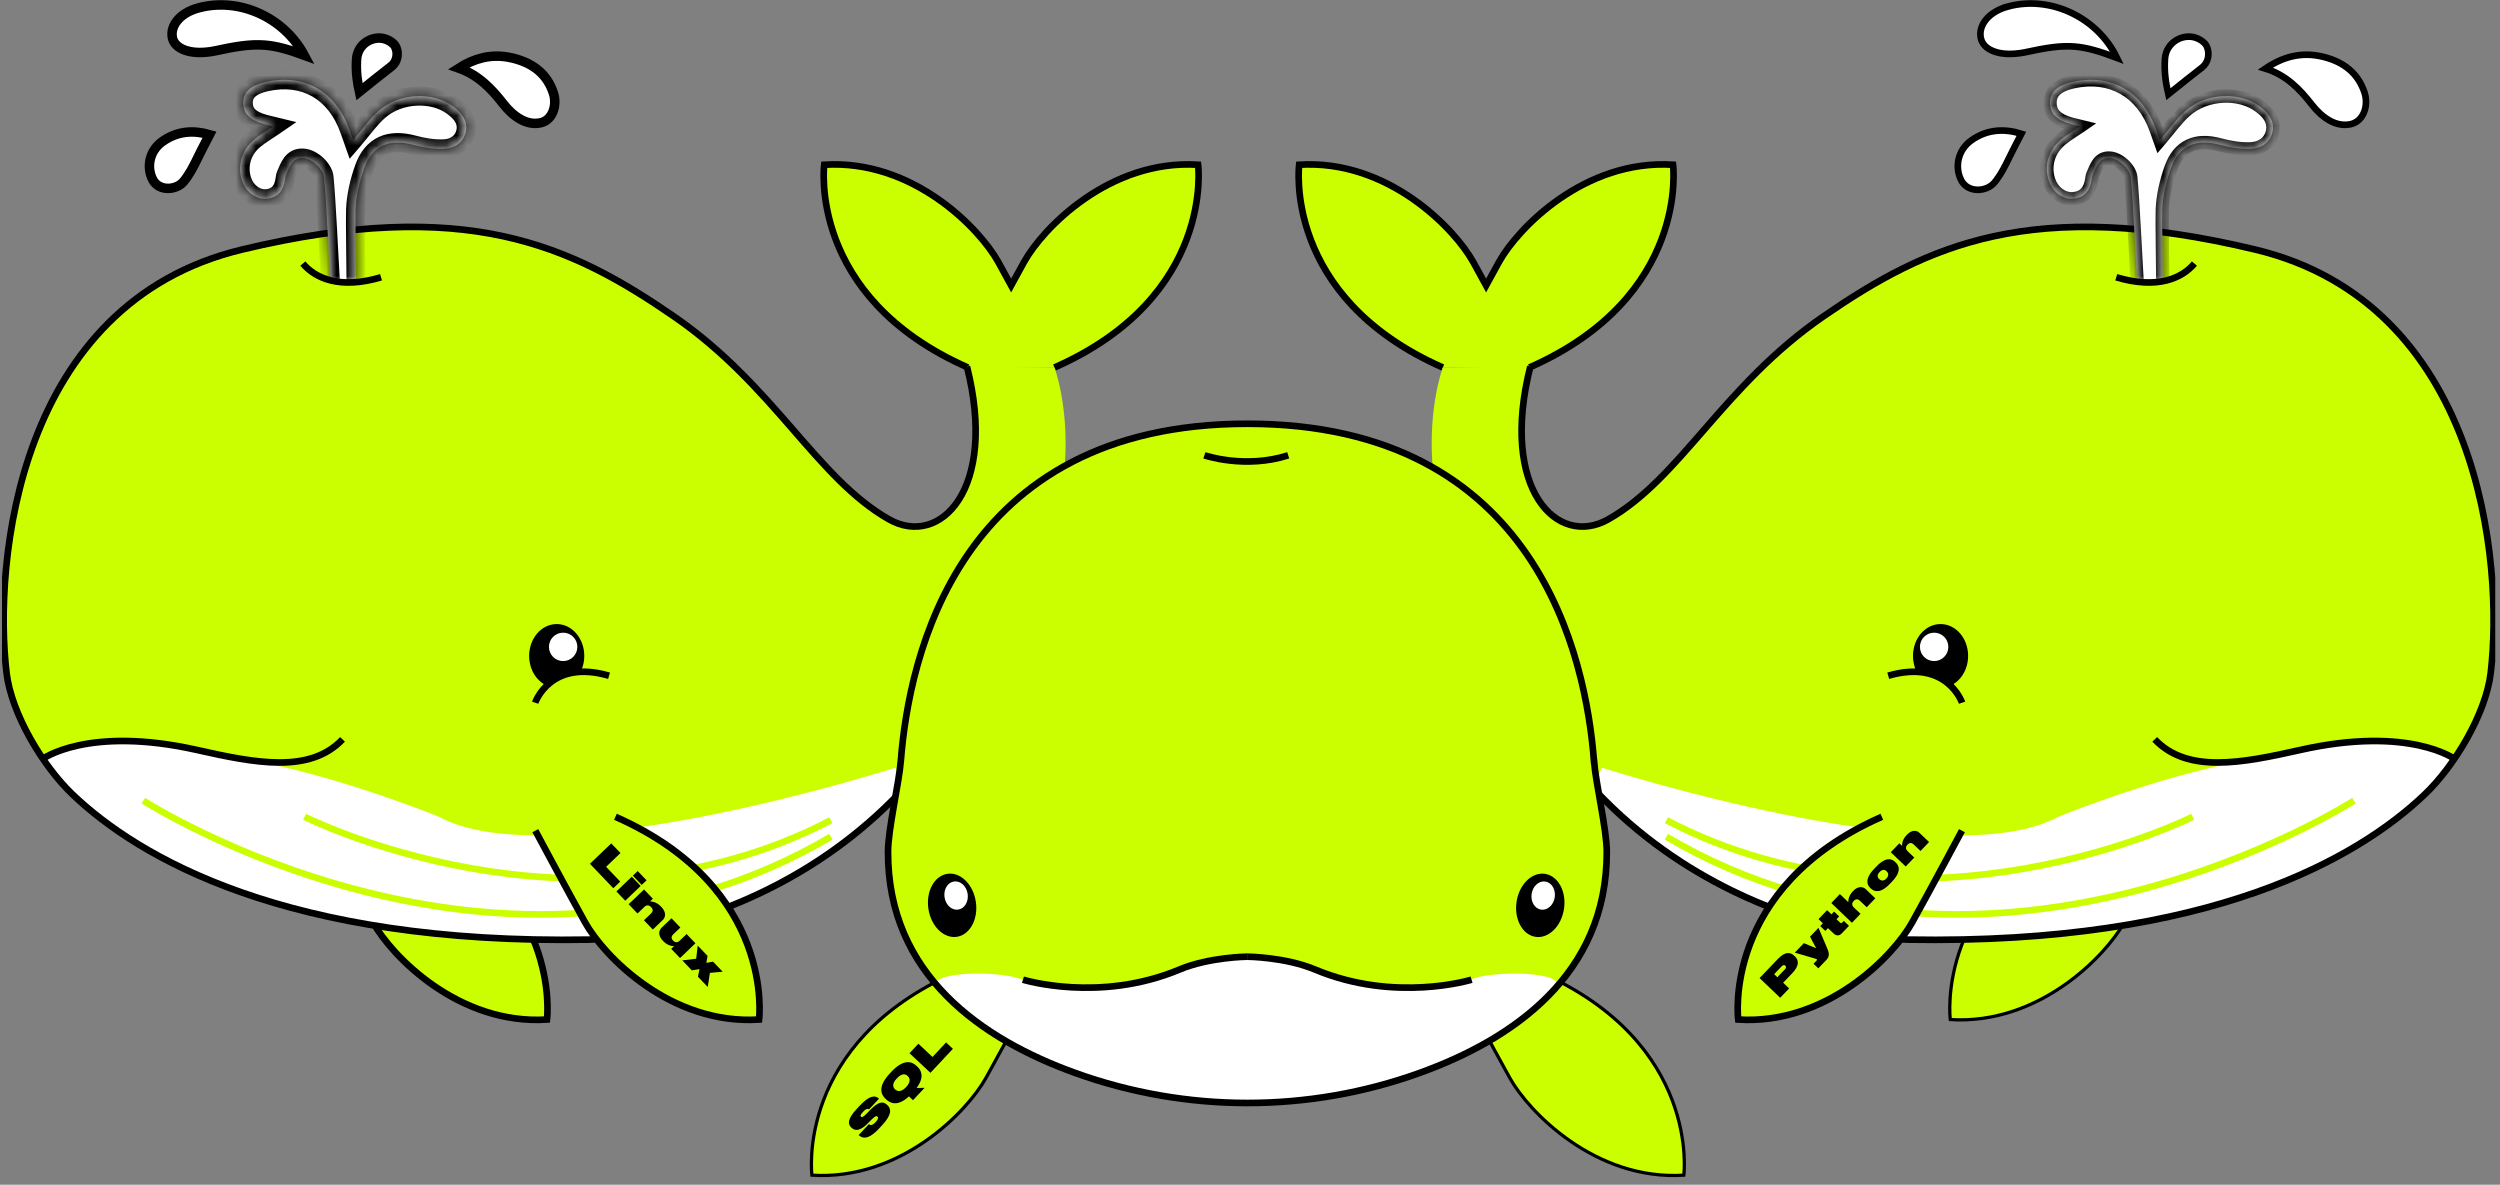 <?xml version="1.0" encoding="UTF-8"?> <svg xmlns="http://www.w3.org/2000/svg" width="249" height="118" viewBox="0 0 249 118" fill="none"><rect x="0" y="0" width="249" height="118" fill="#808080" stroke="none"/><g clip-path="url(#clip0_422_1131)"><path d="M105.025 36.603C121.033 29.546 119.33 16.407 119.33 16.407C110.509 15.851 103.859 22.736 101.998 26.09C101.591 26.826 101.152 27.624 100.711 28.433C100.27 27.624 99.831 26.826 99.424 26.09C97.566 22.736 90.914 15.851 82.093 16.407C82.093 16.407 80.389 29.546 96.398 36.603" fill="#CBFF00"></path><path d="M105.025 36.603C121.033 29.546 119.33 16.407 119.33 16.407C110.509 15.851 103.859 22.736 101.998 26.09C101.591 26.826 101.152 27.624 100.711 28.433C100.27 27.624 99.831 26.826 99.424 26.09C97.566 22.736 90.914 15.851 82.093 16.407C82.093 16.407 80.389 29.546 96.398 36.603" stroke="black" stroke-width="0.663" stroke-miterlimit="10"></path><path d="M32.196 82.734C32.196 82.734 35.072 88.12 37.148 91.864C39.006 95.218 45.658 102.103 54.479 101.548C54.479 101.548 56.182 88.408 40.174 81.352" fill="#CBFF00"></path><path d="M32.196 82.734C32.196 82.734 35.072 88.12 37.148 91.864C39.006 95.218 45.658 102.103 54.479 101.548C54.479 101.548 56.182 88.408 40.174 81.352" stroke="black" stroke-width="0.663" stroke-miterlimit="10"></path><path d="M99.482 63.513C87.618 92.562 58.706 93.627 58.706 93.627C28.434 94.149 13.742 85.339 7.232 79.135C4.263 76.305 1.136 71.095 0.651 67.024C-0.657 56.013 2.658 29.041 24.123 24.851C50.292 19.745 55.458 24.506 65.475 30.468C75.933 36.692 81.314 47.617 88.537 51.722C93.6 54.6 99.411 48.771 96.305 36.498L105.025 36.605C105.025 36.605 106.454 40.4 106.068 46.087" fill="#CBFF00"></path><path d="M89.181 76.461C89.181 76.461 55.553 87.248 44.085 81.538C43.834 81.412 43.582 81.293 43.322 81.19C41.234 80.363 31.503 76.625 23.427 75.487C23.427 75.487 11.266 71.877 4.198 75.622C4.198 75.622 10.679 85.236 27.743 89.98C35.984 92.27 44.503 93.269 53.121 93.651C65.54 94.202 78.326 90.226 90.057 78.495" fill="white"></path><path d="M55.449 68.502C56.965 68.502 58.194 67.081 58.194 65.329C58.194 63.577 56.965 62.156 55.449 62.156C53.932 62.156 52.703 63.577 52.703 65.329C52.703 67.081 53.932 68.502 55.449 68.502Z" fill="black"></path><path d="M56.089 65.844C56.87 65.844 57.504 65.21 57.504 64.429C57.504 63.647 56.87 63.014 56.089 63.014C55.307 63.014 54.674 63.647 54.674 64.429C54.674 65.21 55.307 65.844 56.089 65.844Z" fill="white"></path><path d="M4.198 75.623C4.198 75.623 8.701 72.242 19.621 74.697C25.45 76.009 30.857 77.07 34.116 73.641" stroke="black" stroke-width="0.663" stroke-miterlimit="10"></path><path d="M30.338 81.352C30.338 81.352 57.321 94.957 82.756 81.694" stroke="#CBFF00" stroke-width="0.663" stroke-miterlimit="10"></path><path d="M99.482 63.514C87.618 92.563 58.713 93.587 58.713 93.587C28.441 94.108 13.742 85.34 7.234 79.133C4.265 76.303 1.138 71.094 0.653 67.023C-0.657 56.014 1.7 30.222 24.122 24.852C46.369 19.526 56.813 24.413 67.118 31.513C77.142 38.417 81.314 47.617 88.537 51.723C93.6 54.601 99.411 48.772 96.305 36.499" stroke="black" stroke-width="0.663" stroke-miterlimit="10"></path><path d="M14.273 79.746C14.273 79.746 49.942 102.637 82.756 83.34" stroke="#CBFF00" stroke-width="0.663" stroke-miterlimit="10"></path><path d="M53.318 82.734C53.318 82.734 56.194 88.12 58.27 91.864C60.128 95.218 66.78 102.103 75.601 101.548C75.601 101.548 77.304 88.408 61.296 81.352" fill="#CBFF00"></path><path d="M53.318 82.734C53.318 82.734 56.194 88.12 58.27 91.864C60.128 95.218 66.78 102.103 75.601 101.548C75.601 101.548 77.304 88.408 61.296 81.352" stroke="black" stroke-width="0.663" stroke-miterlimit="10"></path><path d="M58.193 74.671C60.942 74.671 63.17 72.906 63.17 70.728C63.17 68.551 60.942 66.785 58.193 66.785C55.445 66.785 53.217 68.551 53.217 70.728C53.217 72.906 55.445 74.671 58.193 74.671Z" fill="#CBFF00"></path><path d="M53.304 69.99C53.304 69.99 54.794 65.592 60.66 67.304" stroke="black" stroke-width="0.663" stroke-miterlimit="10"></path><path d="M143.702 36.603C127.694 29.546 129.397 16.407 129.397 16.407C138.218 15.851 144.868 22.736 146.729 26.09C147.136 26.826 147.575 27.624 148.016 28.433C148.457 27.624 148.896 26.826 149.303 26.09C151.161 22.736 157.813 15.851 166.635 16.407C166.635 16.407 168.338 29.546 152.329 36.603" fill="#CBFF00"></path><path d="M143.702 36.603C127.694 29.546 129.397 16.407 129.397 16.407C138.218 15.851 144.868 22.736 146.729 26.09C147.136 26.826 147.575 27.624 148.016 28.433C148.457 27.624 148.896 26.826 149.303 26.09C151.161 22.736 157.813 15.851 166.635 16.407C166.635 16.407 168.338 29.546 152.329 36.603" stroke="black" stroke-width="0.663" stroke-miterlimit="10"></path><path d="M216.532 82.734C216.532 82.734 213.656 88.12 211.58 91.864C209.722 95.218 203.07 102.103 194.249 101.548C194.249 101.548 192.546 88.408 208.554 81.352" fill="#CBFF00"></path><path d="M216.532 82.734C216.532 82.734 213.656 88.12 211.58 91.864C209.722 95.218 203.07 102.103 194.249 101.548C194.249 101.548 192.546 88.408 208.554 81.352" stroke="black" stroke-width="0.325" stroke-miterlimit="10"></path><path d="M149.245 63.513C161.109 92.562 190.021 93.627 190.021 93.627C220.294 94.148 234.985 85.338 241.495 79.134C244.465 76.304 247.592 71.095 248.077 67.024C249.386 56.013 246.072 29.043 224.607 24.853C198.438 19.747 193.272 24.508 183.255 30.47C172.797 36.694 167.416 47.619 160.193 51.724C155.129 54.602 149.319 48.773 152.425 36.5L143.704 36.607C143.704 36.607 142.276 40.402 142.662 46.089" fill="#CBFF00"></path><path d="M159.546 76.461C159.546 76.461 193.174 87.248 204.643 81.538C204.894 81.412 205.146 81.293 205.406 81.19C207.493 80.363 217.224 76.625 225.3 75.487C225.3 75.487 237.461 71.877 244.53 75.622C244.53 75.622 238.049 85.236 220.985 89.98C212.744 92.27 204.224 93.269 195.607 93.651C183.187 94.202 170.402 90.226 158.671 78.495" fill="white"></path><path d="M193.28 68.502C194.796 68.502 196.025 67.081 196.025 65.329C196.025 63.577 194.796 62.156 193.28 62.156C191.763 62.156 190.534 63.577 190.534 65.329C190.534 67.081 191.763 68.502 193.28 68.502Z" fill="black"></path><path d="M192.64 65.844C193.421 65.844 194.055 65.21 194.055 64.429C194.055 63.647 193.421 63.014 192.64 63.014C191.858 63.014 191.225 63.647 191.225 64.429C191.225 65.21 191.858 65.844 192.64 65.844Z" fill="white"></path><path d="M244.529 75.623C244.529 75.623 240.026 72.242 229.106 74.697C223.277 76.009 217.871 77.07 214.611 73.641" stroke="black" stroke-width="0.663" stroke-miterlimit="10"></path><path d="M218.39 81.352C218.39 81.352 191.407 94.957 165.972 81.694" stroke="#CBFF00" stroke-width="0.663" stroke-miterlimit="10"></path><path d="M149.246 63.514C161.11 92.563 190.015 93.587 190.015 93.587C220.287 94.108 234.986 85.34 241.494 79.133C244.463 76.303 247.59 71.094 248.075 67.023C249.385 56.011 247.028 30.222 224.606 24.852C202.359 19.526 191.915 24.413 181.61 31.513C171.586 38.417 167.414 47.617 160.191 51.723C155.128 54.601 149.317 48.772 152.423 36.499" stroke="black" stroke-width="0.663" stroke-miterlimit="10"></path><path d="M234.455 79.746C234.455 79.746 198.786 102.637 165.972 83.34" stroke="#CBFF00" stroke-width="0.663" stroke-miterlimit="10"></path><path d="M195.41 82.734C195.41 82.734 192.534 88.12 190.458 91.864C188.6 95.218 181.948 102.103 173.127 101.548C173.127 101.548 171.424 88.408 187.432 81.352" fill="#CBFF00"></path><path d="M195.41 82.734C195.41 82.734 192.534 88.12 190.458 91.864C188.6 95.218 181.948 102.103 173.127 101.548C173.127 101.548 171.424 88.408 187.432 81.352" stroke="black" stroke-width="0.663" stroke-miterlimit="10"></path><path d="M190.534 74.671C193.282 74.671 195.51 72.906 195.51 70.728C195.51 68.551 193.282 66.785 190.534 66.785C187.786 66.785 185.558 68.551 185.558 70.728C185.558 72.906 187.786 74.671 190.534 74.671Z" fill="#CBFF00"></path><path d="M195.423 69.99C195.423 69.99 193.933 65.592 188.067 67.304" stroke="black" stroke-width="0.663" stroke-miterlimit="10"></path><path d="M145.426 98.234C145.426 98.234 148.301 103.62 150.377 107.364C152.235 110.718 158.887 117.603 167.709 117.048C167.709 117.048 169.412 103.908 153.404 96.852" fill="#CBFF00"></path><path d="M145.426 98.234C145.426 98.234 148.301 103.62 150.377 107.364C152.235 110.718 158.887 117.603 167.709 117.048C167.709 117.048 169.412 103.908 153.404 96.852" stroke="black" stroke-width="0.325" stroke-miterlimit="10"></path><path d="M103.151 98.234C103.151 98.234 100.275 103.62 98.2 107.364C96.341 110.718 89.689 117.603 80.868 117.048C80.868 117.048 79.165 103.908 95.173 96.852" fill="#CBFF00"></path><path d="M103.151 98.234C103.151 98.234 100.275 103.62 98.2 107.364C96.341 110.718 89.689 117.603 80.868 117.048C80.868 117.048 79.165 103.908 95.173 96.852" stroke="black" stroke-width="0.325" stroke-miterlimit="10"></path><path d="M158.755 75.748C157.953 65.571 153.15 42.207 124.24 42.207C95.33 42.207 90.528 65.571 89.725 75.748C89.547 78.004 88.452 82.574 88.447 84.835C88.415 97.135 97.87 103.538 107.068 106.857C118.153 110.857 130.332 110.857 141.414 106.857C150.613 103.538 160.065 97.135 160.035 84.835C160.028 82.574 158.933 78.004 158.757 75.748H158.755Z" fill="#CBFF00"></path><path d="M155.075 97.952C154.739 96.681 148.254 96.738 146.462 97.573C143.122 99.129 135.012 97.961 135.012 97.961C126.89 94.946 124.353 95.221 124.133 95.275C123.914 95.221 121.374 94.946 113.255 97.961C113.255 97.961 105.144 99.129 101.805 97.573C100.012 96.738 93.53 96.679 93.191 97.952C92.969 98.791 99.251 103.086 102.115 104.778C110.653 109.825 123.985 109.706 124.133 109.704C124.284 109.704 137.613 109.825 146.151 104.778C149.015 103.084 155.297 98.791 155.075 97.952Z" fill="white"></path><path d="M155.774 90.528C156.035 88.795 155.189 87.231 153.885 87.034C152.58 86.838 151.311 88.083 151.05 89.816C150.789 91.549 151.635 93.112 152.939 93.309C154.244 93.506 155.513 92.26 155.774 90.528Z" fill="black"></path><path d="M154.852 89.373C154.968 88.601 154.548 87.897 153.912 87.801C153.277 87.705 152.667 88.254 152.551 89.027C152.434 89.799 152.855 90.503 153.49 90.599C154.126 90.695 154.735 90.146 154.852 89.373Z" fill="white"></path><path d="M95.304 93.306C96.608 93.109 97.454 91.545 97.193 89.812C96.932 88.079 95.663 86.834 94.358 87.031C93.054 87.227 92.208 88.791 92.469 90.524C92.73 92.257 93.999 93.502 95.304 93.306Z" fill="black"></path><path d="M95.438 90.596C96.073 90.5 96.494 89.796 96.377 89.023C96.261 88.25 95.651 87.702 95.016 87.797C94.38 87.893 93.96 88.597 94.076 89.37C94.192 90.143 94.802 90.691 95.438 90.596Z" fill="white"></path><path d="M119.957 45.35C119.957 45.35 124.001 46.737 128.307 45.35" stroke="black" stroke-width="0.663" stroke-miterlimit="10"></path><path d="M101.887 97.576C101.887 97.576 109.474 99.923 117.479 96.565C120.455 95.317 124.241 95.285 124.241 95.285" stroke="black" stroke-width="0.663" stroke-miterlimit="10"></path><path d="M146.569 97.576C146.569 97.576 138.982 99.923 130.977 96.565C128 95.317 124.215 95.285 124.215 95.285" stroke="black" stroke-width="0.663" stroke-miterlimit="10"></path><path d="M158.755 75.748C157.953 65.571 153.15 42.207 124.24 42.207C95.33 42.207 90.528 65.571 89.725 75.748C89.547 78.004 88.452 82.574 88.447 84.835C88.415 97.135 97.87 103.538 107.068 106.857C118.153 110.857 130.332 110.857 141.414 106.857C150.613 103.538 160.065 97.135 160.035 84.835C160.028 82.574 158.933 78.004 158.757 75.748H158.755Z" stroke="black" stroke-width="0.663" stroke-miterlimit="10"></path><path d="M177.6 97.88L178.197 98.449L177.308 99.379L175.255 97.416L177.065 95.523C177.806 94.748 178.325 94.826 178.704 95.189L178.766 95.246C179.143 95.608 179.26 96.145 178.524 96.915L177.603 97.878L177.6 97.88ZM177.026 97.331L177.769 96.554C177.923 96.394 177.909 96.271 177.82 96.186L177.815 96.181C177.724 96.095 177.603 96.09 177.449 96.25L176.706 97.027L177.026 97.334V97.331Z" fill="black"></path><path d="M181.936 95.576L181.104 96.445L180.629 95.992L180.942 95.663C180.99 95.613 180.983 95.576 180.956 95.549C180.924 95.517 180.86 95.501 180.757 95.469L178.759 94.883L179.664 93.937L180.887 94.447L180.281 93.29L181.122 92.41L182.009 94.499C182.217 94.977 182.195 95.299 181.934 95.574L181.936 95.576Z" fill="black"></path><path d="M183.447 92.958C183.219 93.198 182.931 93.267 182.622 92.972L182.066 92.442L181.799 92.72L181.294 92.238L181.561 91.959L181.127 91.546L181.977 90.656L182.412 91.07L182.675 90.793L183.18 91.276L182.917 91.552L183.248 91.868C183.351 91.966 183.401 91.978 183.507 91.868L183.646 91.722L184.16 92.213L183.447 92.958Z" fill="black"></path><path d="M182.398 89.943L183.251 89.051L184.09 89.853C184.088 89.73 184.085 89.252 184.547 88.768L184.563 88.752C185.13 88.157 185.622 88.363 185.811 88.546L186.781 89.472L185.928 90.363L185.244 89.71C185.075 89.549 184.86 89.492 184.632 89.732C184.412 89.961 184.456 90.203 184.627 90.368L185.306 91.017L184.453 91.909L182.401 89.945L182.398 89.943Z" fill="black"></path><path d="M186.326 88.487L186.282 88.446C185.999 88.174 185.66 87.589 186.664 86.54L186.874 86.318C187.905 85.239 188.474 85.582 188.76 85.854L188.803 85.895C189.094 86.171 189.473 86.736 188.435 87.82L188.232 88.032C187.224 89.086 186.616 88.761 186.326 88.485V88.487ZM187.16 87.552H187.162C187.308 87.694 187.578 87.822 187.882 87.504L187.889 87.495C188.191 87.18 188.051 86.91 187.907 86.773H187.905C187.768 86.638 187.514 86.533 187.212 86.848L187.206 86.857C186.904 87.173 187.018 87.417 187.16 87.552Z" fill="black"></path><path d="M188.323 84.882L189.174 83.993L189.443 84.251C189.441 84.121 189.441 83.645 189.903 83.163L189.919 83.147C190.488 82.55 190.977 82.758 191.167 82.941L192.136 83.867L191.283 84.759L190.6 84.105C190.431 83.945 190.216 83.888 189.987 84.128C189.768 84.356 189.811 84.599 189.983 84.763L190.662 85.412L189.809 86.304L188.326 84.884L188.323 84.882Z" fill="black"></path><path d="M61.801 84.962L60.367 86.334L61.776 87.808L61.085 88.469L58.756 86.032L60.882 84L61.803 84.962H61.801Z" fill="black"></path><path d="M63.915 88.141L63.033 87.218L63.515 86.756L64.398 87.679L63.915 88.141ZM62.274 89.712L61.392 88.788L62.928 87.318L63.81 88.242L62.274 89.712Z" fill="black"></path><path d="M64.146 88.594L65.026 89.513L64.747 89.781C64.882 89.783 65.374 89.806 65.851 90.306L65.867 90.322C66.457 90.939 66.219 91.433 66.023 91.623L65.019 92.581L64.137 91.657L64.846 90.981C65.019 90.814 65.09 90.594 64.853 90.347C64.626 90.11 64.373 90.144 64.196 90.313L63.495 90.985L62.612 90.062L64.148 88.592L64.146 88.594Z" fill="black"></path><path d="M67.73 95.421L66.85 94.502L67.134 94.232C66.987 94.232 66.516 94.221 66.039 93.72L66.023 93.704C65.435 93.089 65.689 92.595 65.892 92.401L66.88 91.457L67.764 92.383L67.056 93.059C66.894 93.215 66.802 93.434 67.035 93.679C67.269 93.924 67.515 93.866 67.687 93.702L68.386 93.032L69.266 93.951L67.73 95.421Z" fill="black"></path><path d="M69.669 96.527L68.903 96.645L67.957 95.653L69.338 95.491L69.493 94.184L70.472 95.205L70.353 95.894L71.022 95.784L71.978 96.783L70.705 96.897L70.492 98.303L69.514 97.281L69.671 96.524L69.669 96.527Z" fill="black"></path><path d="M87.828 112.108L87.531 112.425C86.395 113.639 85.819 113.326 85.549 113.075L85.524 113.052L86.537 111.971C86.639 112.057 86.838 112.158 87.183 111.792L87.195 111.781C87.51 111.445 87.492 111.301 87.405 111.221L87.4 111.216C87.316 111.138 87.206 111.109 86.825 111.493L86.424 111.897C85.618 112.709 85.14 112.631 84.811 112.323L84.785 112.3C84.417 111.957 84.411 111.429 85.339 110.439L85.627 110.13C86.639 109.049 87.183 109.09 87.529 109.413L87.549 109.431L86.552 110.496C86.475 110.434 86.315 110.364 85.983 110.716L85.97 110.729C85.665 111.054 85.679 111.152 85.755 111.223H85.757C85.839 111.301 85.96 111.278 86.299 110.933L86.68 110.542C87.453 109.755 87.924 109.639 88.349 110.037L88.388 110.073C88.749 110.412 88.898 110.967 87.828 112.11V112.108Z" fill="black"></path><path d="M91.301 108.359L92.085 108.352L90.935 109.58L90.53 109.203C89.401 110.24 88.667 109.879 88.286 109.52L88.201 109.443C87.78 109.049 87.351 108.279 88.64 106.898L88.766 106.764C90.057 105.385 90.857 105.76 91.278 106.153L91.362 106.231C91.731 106.574 92.126 107.241 91.296 108.357L91.301 108.359ZM89.323 107.408C88.82 107.948 88.933 108.293 89.134 108.483L89.168 108.515C89.374 108.707 89.758 108.8 90.249 108.275C90.741 107.749 90.626 107.376 90.423 107.184L90.384 107.148C90.183 106.958 89.82 106.88 89.326 107.408H89.323Z" fill="black"></path><path d="M91.47 103.956L92.878 105.273L94.231 103.826L94.91 104.462L92.672 106.853L90.585 104.901L91.47 103.956Z" fill="black"></path><mask id="path-61-inside-1_422_1131" fill="white"><path d="M215.411 27.95C215.416 26.857 215.32 21.956 215.365 20.864C215.423 19.481 215.756 18.066 216.223 16.756C217.025 14.495 218.737 13.793 221.064 14.413C222.072 14.682 223.147 14.872 224.178 14.822C225.19 14.774 226.125 14.228 226.347 13.101C226.566 11.992 225.894 11.217 225.071 10.598C223.053 9.082 219.677 9.244 217.649 11.057C216.73 11.878 216.01 12.922 215.123 13.956C215.013 13.645 214.885 13.284 214.757 12.922C213.402 9.098 210.247 7.297 206.421 8.163C204.917 8.504 204.197 9.162 204.181 10.204C204.165 11.29 204.825 11.962 206.313 12.367C206.565 12.435 206.818 12.49 207.184 12.579C206.482 13.062 205.833 13.437 205.266 13.91C204.002 14.964 203.566 16.561 204.073 18.029C204.448 19.117 205.454 19.878 206.476 19.794C207.655 19.695 208.197 18.948 208.341 17.837C208.359 17.686 208.384 17.531 208.444 17.394C208.778 16.625 209.056 15.704 210.087 15.739C211.075 15.771 212.147 16.859 212.225 17.647C212.444 19.837 212.723 25.904 212.858 28.101"></path></mask><path d="M215.411 27.95C215.416 26.857 215.32 21.956 215.365 20.864C215.423 19.481 215.756 18.066 216.223 16.756C217.025 14.495 218.737 13.793 221.064 14.413C222.072 14.682 223.147 14.872 224.178 14.822C225.19 14.774 226.125 14.228 226.347 13.101C226.566 11.992 225.894 11.217 225.071 10.598C223.053 9.082 219.677 9.244 217.649 11.057C216.73 11.878 216.01 12.922 215.123 13.956C215.013 13.645 214.885 13.284 214.757 12.922C213.402 9.098 210.247 7.297 206.421 8.163C204.917 8.504 204.197 9.162 204.181 10.204C204.165 11.29 204.825 11.962 206.313 12.367C206.565 12.435 206.818 12.49 207.184 12.579C206.482 13.062 205.833 13.437 205.266 13.91C204.002 14.964 203.566 16.561 204.073 18.029C204.448 19.117 205.454 19.878 206.476 19.794C207.655 19.695 208.197 18.948 208.341 17.837C208.359 17.686 208.384 17.531 208.444 17.394C208.778 16.625 209.056 15.704 210.087 15.739C211.075 15.771 212.147 16.859 212.225 17.647C212.444 19.837 212.723 25.904 212.858 28.101" fill="white"></path><path d="M215.365 20.864L216.028 20.891L216.028 20.891L215.365 20.864ZM216.223 16.756L216.847 16.978L216.848 16.978L216.223 16.756ZM221.064 14.413L221.236 13.772L221.235 13.772L221.064 14.413ZM224.178 14.822L224.146 14.16L224.145 14.16L224.178 14.822ZM226.347 13.101L225.696 12.972L225.696 12.973L226.347 13.101ZM225.071 10.598L225.47 10.068L225.47 10.067L225.071 10.598ZM217.649 11.057L218.091 11.552L218.091 11.551L217.649 11.057ZM215.123 13.956L214.498 14.176L214.879 15.258L215.626 14.387L215.123 13.956ZM214.757 12.922L215.382 12.701L215.382 12.701L214.757 12.922ZM206.421 8.163L206.274 7.516L206.274 7.516L206.421 8.163ZM204.181 10.204L203.518 10.194L203.518 10.195L204.181 10.204ZM206.313 12.367L206.488 11.727L206.487 11.727L206.313 12.367ZM207.184 12.579L207.56 13.126L208.782 12.286L207.341 11.935L207.184 12.579ZM205.266 13.91L205.691 14.419L205.691 14.419L205.266 13.91ZM204.073 18.029L204.7 17.813L204.7 17.812L204.073 18.029ZM206.476 19.794L206.53 20.455L206.531 20.455L206.476 19.794ZM208.341 17.837L208.999 17.922L208.999 17.917L208.341 17.837ZM208.444 17.394L207.836 17.129L207.835 17.13L208.444 17.394ZM210.087 15.739L210.065 16.401L210.066 16.401L210.087 15.739ZM212.225 17.647L211.565 17.712L211.565 17.713L212.225 17.647ZM215.411 27.95L216.074 27.953C216.079 26.809 215.983 21.973 216.028 20.891L215.365 20.864L214.703 20.836C214.657 21.939 214.752 26.905 214.748 27.947L215.411 27.95ZM215.365 20.864L216.028 20.891C216.082 19.592 216.397 18.244 216.847 16.978L216.223 16.756L215.598 16.533C215.116 17.887 214.764 19.369 214.703 20.836L215.365 20.864ZM216.223 16.756L216.848 16.978C217.205 15.97 217.732 15.393 218.351 15.106C218.983 14.812 219.822 14.768 220.894 15.054L221.064 14.413L221.235 13.772C219.98 13.438 218.799 13.435 217.792 13.903C216.773 14.376 216.043 15.28 215.598 16.534L216.223 16.756ZM221.064 14.413L220.893 15.053C221.933 15.332 223.082 15.539 224.21 15.484L224.178 14.822L224.145 14.16C223.211 14.205 222.212 14.033 221.236 13.772L221.064 14.413ZM224.178 14.822L224.209 15.484C225.431 15.426 226.7 14.74 226.998 13.229L226.347 13.101L225.696 12.973C225.55 13.716 224.95 14.121 224.146 14.16L224.178 14.822ZM226.347 13.101L226.997 13.229C227.296 11.721 226.335 10.719 225.47 10.068L225.071 10.598L224.673 11.127C225.454 11.715 225.837 12.263 225.696 12.972L226.347 13.101ZM225.071 10.598L225.47 10.067C223.185 8.352 219.458 8.551 217.207 10.563L217.649 11.057L218.091 11.551C219.896 9.938 222.921 9.812 224.673 11.128L225.071 10.598ZM217.649 11.057L217.207 10.562C216.71 11.007 216.275 11.504 215.862 12.005C215.437 12.522 215.06 13.011 214.62 13.524L215.123 13.956L215.626 14.387C216.073 13.867 216.5 13.317 216.886 12.848C217.285 12.363 217.669 11.928 218.091 11.552L217.649 11.057ZM215.123 13.956L215.748 13.735C215.639 13.424 215.51 13.062 215.382 12.701L214.757 12.922L214.132 13.144C214.26 13.505 214.388 13.866 214.498 14.176L215.123 13.956ZM214.757 12.922L215.382 12.701C214.661 10.666 213.442 9.12 211.845 8.208C210.245 7.295 208.327 7.052 206.274 7.516L206.421 8.163L206.567 8.81C208.341 8.408 209.914 8.633 211.187 9.36C212.463 10.088 213.498 11.355 214.132 13.144L214.757 12.922ZM206.421 8.163L206.274 7.516C205.467 7.699 204.785 7.984 204.296 8.431C203.782 8.899 203.528 9.502 203.518 10.194L204.181 10.204L204.844 10.215C204.849 9.865 204.963 9.617 205.189 9.411C205.44 9.182 205.87 8.968 206.567 8.81L206.421 8.163ZM204.181 10.204L203.518 10.195C203.507 10.891 203.721 11.51 204.211 12.007C204.677 12.48 205.342 12.79 206.139 13.007L206.313 12.367L206.487 11.727C205.796 11.539 205.387 11.311 205.155 11.076C204.946 10.864 204.838 10.603 204.844 10.214L204.181 10.204ZM206.313 12.367L206.139 13.007C206.401 13.078 206.684 13.14 207.027 13.224L207.184 12.579L207.341 11.935C206.953 11.841 206.729 11.793 206.488 11.727L206.313 12.367ZM207.184 12.579L206.809 12.033C206.166 12.475 205.438 12.903 204.841 13.401L205.266 13.91L205.691 14.419C206.228 13.971 206.799 13.649 207.56 13.126L207.184 12.579ZM205.266 13.91L204.842 13.4C203.371 14.627 202.847 16.511 203.446 18.246L204.073 18.029L204.7 17.812C204.285 16.612 204.633 15.301 205.691 14.419L205.266 13.91ZM204.073 18.029L203.446 18.245C203.897 19.554 205.142 20.57 206.53 20.455L206.476 19.794L206.421 19.133C205.765 19.187 204.999 18.68 204.7 17.813L204.073 18.029ZM206.476 19.794L206.531 20.455C207.26 20.394 207.86 20.122 208.292 19.636C208.712 19.165 208.916 18.556 208.999 17.922L208.341 17.837L207.683 17.752C207.621 18.229 207.483 18.55 207.301 18.754C207.132 18.945 206.87 19.096 206.421 19.133L206.476 19.794ZM208.341 17.837L208.999 17.917C209.017 17.772 209.034 17.7 209.052 17.657L208.444 17.394L207.835 17.13C207.735 17.362 207.702 17.6 207.683 17.757L208.341 17.837ZM208.444 17.394L209.052 17.658C209.245 17.213 209.356 16.903 209.536 16.662C209.67 16.481 209.805 16.393 210.065 16.401L210.087 15.739L210.109 15.076C209.339 15.05 208.818 15.405 208.473 15.869C208.172 16.271 207.976 16.806 207.836 17.129L208.444 17.394ZM210.087 15.739L210.066 16.401C210.342 16.41 210.71 16.582 211.045 16.894C211.387 17.213 211.548 17.544 211.565 17.712L212.225 17.647L212.885 17.582C212.823 16.962 212.41 16.354 211.95 15.925C211.482 15.487 210.821 15.099 210.109 15.076L210.087 15.739ZM212.225 17.647L211.565 17.713C211.783 19.887 212.059 25.916 212.196 28.141L212.858 28.101L213.52 28.06C213.387 25.892 213.106 19.787 212.884 17.581L212.225 17.647Z" fill="black" mask="url(#path-61-inside-1_422_1131)"></path><path d="M199.987 0.651C204.224 -0.489 208.902 1.725 210.85 5.765C209.112 5.108 207.887 4.741 206.643 4.639C205.228 4.523 203.812 4.75 201.623 5.225C201.486 5.254 201.345 5.277 201.201 5.296L200.761 5.344C199.764 5.433 198.93 5.297 198.33 5.006C197.81 4.754 197.473 4.39 197.33 3.947L197.281 3.752C197.047 2.504 198.065 1.171 199.988 0.652L199.987 0.651Z" fill="white" stroke="black" stroke-width="0.663"></path><path d="M225.634 6.831C227.413 5.621 229.236 5.174 231.226 5.62C233.158 6.055 234.658 7.055 235.383 8.886L235.518 9.263C235.724 9.912 235.69 10.627 235.444 11.21C235.231 11.717 234.866 12.112 234.368 12.299L234.146 12.366C232.669 12.71 231.265 11.708 230.271 10.433C229.051 8.867 227.699 7.467 225.634 6.831Z" fill="white" stroke="black" stroke-width="0.663"></path><path d="M196.334 13.989C197.944 12.837 199.665 12.806 201.331 13.321C200.9 14.154 200.469 14.966 200.073 15.788C199.702 16.56 199.332 17.278 198.855 17.916L198.645 18.185C198.272 18.633 197.631 18.91 196.98 18.906C196.379 18.903 195.804 18.661 195.44 18.13L195.371 18.02C194.633 16.65 195.012 14.935 196.334 13.989Z" fill="white" stroke="black" stroke-width="0.663"></path><path d="M218.122 3.65C218.493 3.666 218.861 3.795 219.166 3.98C219.437 4.146 219.634 4.341 219.739 4.512L219.778 4.583C220.118 5.286 219.968 6.223 219.335 6.712C218.219 7.574 217.12 8.463 215.969 9.385C215.731 8.347 215.533 7.219 215.632 5.844C215.728 4.515 216.873 3.598 218.122 3.65Z" fill="white" stroke="black" stroke-width="0.663"></path><mask id="path-67-inside-2_422_1131" fill="white"><path d="M35.461 27.95C35.466 26.857 35.37 21.956 35.415 20.864C35.472 19.481 35.806 18.066 36.273 16.756C37.075 14.495 38.787 13.793 41.114 14.413C42.122 14.682 43.197 14.872 44.227 14.822C45.24 14.774 46.175 14.228 46.397 13.101C46.616 11.992 45.944 11.217 45.121 10.598C43.103 9.082 39.727 9.244 37.699 11.057C36.78 11.878 36.06 12.922 35.173 13.956C35.063 13.645 34.935 13.284 34.807 12.922C33.452 9.098 30.297 7.297 26.471 8.163C24.966 8.504 24.246 9.162 24.23 10.204C24.214 11.29 24.875 11.962 26.363 12.367C26.615 12.435 26.868 12.49 27.234 12.579C26.532 13.062 25.883 13.437 25.316 13.91C24.052 14.964 23.616 16.561 24.123 18.029C24.498 19.117 25.504 19.878 26.525 19.794C27.705 19.695 28.247 18.948 28.391 17.837C28.409 17.686 28.434 17.531 28.494 17.394C28.827 16.625 29.106 15.704 30.137 15.739C31.125 15.771 32.197 16.859 32.275 17.647C32.494 19.837 32.773 25.904 32.908 28.101"></path></mask><path d="M35.461 27.95C35.466 26.857 35.37 21.956 35.415 20.864C35.472 19.481 35.806 18.066 36.273 16.756C37.075 14.495 38.787 13.793 41.114 14.413C42.122 14.682 43.197 14.872 44.227 14.822C45.24 14.774 46.175 14.228 46.397 13.101C46.616 11.992 45.944 11.217 45.121 10.598C43.103 9.082 39.727 9.244 37.699 11.057C36.78 11.878 36.06 12.922 35.173 13.956C35.063 13.645 34.935 13.284 34.807 12.922C33.452 9.098 30.297 7.297 26.471 8.163C24.966 8.504 24.246 9.162 24.23 10.204C24.214 11.29 24.875 11.962 26.363 12.367C26.615 12.435 26.868 12.49 27.234 12.579C26.532 13.062 25.883 13.437 25.316 13.91C24.052 14.964 23.616 16.561 24.123 18.029C24.498 19.117 25.504 19.878 26.525 19.794C27.705 19.695 28.247 18.948 28.391 17.837C28.409 17.686 28.434 17.531 28.494 17.394C28.827 16.625 29.106 15.704 30.137 15.739C31.125 15.771 32.197 16.859 32.275 17.647C32.494 19.837 32.773 25.904 32.908 28.101" fill="white"></path><path d="M35.415 20.864L36.362 20.903L36.362 20.903L35.415 20.864ZM36.273 16.756L37.165 17.073L37.165 17.073L36.273 16.756ZM41.114 14.413L41.359 13.498L41.358 13.497L41.114 14.413ZM44.227 14.822L44.183 13.876L44.181 13.876L44.227 14.822ZM46.397 13.101L45.468 12.917L45.467 12.918L46.397 13.101ZM45.121 10.598L45.691 9.841L45.69 9.84L45.121 10.598ZM37.699 11.057L38.33 11.764L38.33 11.763L37.699 11.057ZM35.173 13.956L34.28 14.271L34.825 15.816L35.892 14.573L35.173 13.956ZM34.807 12.922L35.7 12.606L35.7 12.606L34.807 12.922ZM26.471 8.163L26.261 7.239L26.261 7.239L26.471 8.163ZM24.23 10.204L23.283 10.19L23.283 10.19L24.23 10.204ZM26.363 12.367L26.612 11.453L26.612 11.453L26.363 12.367ZM27.234 12.579L27.771 13.36L29.516 12.161L27.458 11.659L27.234 12.579ZM25.316 13.91L25.923 14.637L25.923 14.637L25.316 13.91ZM24.123 18.029L25.019 17.721L25.018 17.72L24.123 18.029ZM26.525 19.794L26.604 20.738L26.604 20.738L26.525 19.794ZM28.391 17.837L29.33 17.959L29.331 17.951L28.391 17.837ZM28.494 17.394L27.625 17.016L27.624 17.017L28.494 17.394ZM30.137 15.739L30.106 16.685L30.107 16.685L30.137 15.739ZM32.275 17.647L31.332 17.74L31.332 17.742L32.275 17.647ZM35.461 27.95L36.408 27.954C36.413 26.788 36.317 21.981 36.362 20.903L35.415 20.864L34.469 20.824C34.422 21.932 34.518 26.926 34.514 27.946L35.461 27.95ZM35.415 20.864L36.362 20.903C36.414 19.639 36.721 18.32 37.165 17.073L36.273 16.756L35.38 16.438C34.891 17.811 34.531 19.322 34.469 20.825L35.415 20.864ZM36.273 16.756L37.165 17.073C37.504 16.118 37.987 15.611 38.521 15.363C39.072 15.107 39.838 15.053 40.87 15.328L41.114 14.413L41.358 13.497C40.063 13.153 38.809 13.14 37.722 13.645C36.618 14.158 35.843 15.133 35.38 16.439L36.273 16.756ZM41.114 14.413L40.869 15.328C41.923 15.61 43.104 15.825 44.274 15.768L44.227 14.822L44.181 13.876C43.289 13.919 42.321 13.755 41.359 13.498L41.114 14.413ZM44.227 14.822L44.272 15.768C45.584 15.706 46.997 14.959 47.326 13.284L46.397 13.101L45.467 12.918C45.353 13.496 44.896 13.842 44.183 13.876L44.227 14.822ZM46.397 13.101L47.326 13.285C47.659 11.604 46.574 10.505 45.691 9.841L45.121 10.598L44.551 11.354C45.315 11.929 45.574 12.38 45.468 12.917L46.397 13.101ZM45.121 10.598L45.69 9.84C43.291 8.039 39.414 8.253 37.068 10.351L37.699 11.057L38.33 11.763C40.039 10.235 42.914 10.125 44.553 11.355L45.121 10.598ZM37.699 11.057L37.068 10.351C36.554 10.809 36.108 11.32 35.693 11.825C35.259 12.351 34.893 12.827 34.454 13.338L35.173 13.956L35.892 14.573C36.34 14.051 36.777 13.488 37.155 13.029C37.551 12.547 37.925 12.125 38.33 11.764L37.699 11.057ZM35.173 13.956L36.066 13.64C35.956 13.329 35.828 12.967 35.7 12.606L34.807 12.922L33.914 13.239C34.042 13.6 34.17 13.961 34.28 14.271L35.173 13.956ZM34.807 12.922L35.7 12.606C34.96 10.518 33.701 8.912 32.035 7.961C30.366 7.008 28.373 6.761 26.261 7.239L26.471 8.163L26.68 9.087C28.395 8.699 29.892 8.919 31.096 9.606C32.303 10.295 33.299 11.502 33.914 13.239L34.807 12.922ZM26.471 8.163L26.261 7.239C25.43 7.427 24.695 7.728 24.154 8.221C23.579 8.745 23.295 9.424 23.283 10.19L24.23 10.204L25.178 10.219C25.182 9.943 25.266 9.771 25.431 9.621C25.63 9.439 26.006 9.239 26.68 9.087L26.471 8.163ZM24.23 10.204L23.283 10.19C23.272 10.953 23.508 11.648 24.058 12.206C24.575 12.73 25.295 13.058 26.115 13.281L26.363 12.367L26.612 11.453C25.943 11.271 25.589 11.061 25.407 10.876C25.259 10.725 25.173 10.542 25.178 10.218L24.23 10.204ZM26.363 12.367L26.114 13.281C26.38 13.354 26.676 13.418 27.01 13.5L27.234 12.579L27.458 11.659C27.061 11.562 26.849 11.517 26.612 11.453L26.363 12.367ZM27.234 12.579L26.698 11.799C26.08 12.223 25.319 12.674 24.709 13.183L25.316 13.91L25.923 14.637C26.447 14.2 26.985 13.9 27.771 13.36L27.234 12.579ZM25.316 13.91L24.71 13.182C23.15 14.482 22.588 16.49 23.228 18.339L24.123 18.029L25.018 17.72C24.642 16.633 24.954 15.445 25.923 14.637L25.316 13.91ZM24.123 18.029L23.227 18.338C23.711 19.742 25.059 20.866 26.604 20.738L26.525 19.794L26.447 18.85C25.948 18.891 25.285 18.492 25.019 17.721L24.123 18.029ZM26.525 19.794L26.604 20.738C27.394 20.672 28.065 20.374 28.554 19.825C29.025 19.296 29.244 18.626 29.33 17.959L28.391 17.837L27.451 17.715C27.394 18.159 27.27 18.418 27.139 18.565C27.026 18.692 26.837 18.817 26.447 18.85L26.525 19.794ZM28.391 17.837L29.331 17.951C29.339 17.886 29.346 17.842 29.353 17.808C29.36 17.775 29.365 17.765 29.363 17.77L28.494 17.394L27.624 17.017C27.506 17.289 27.47 17.563 27.45 17.723L28.391 17.837ZM28.494 17.394L29.362 17.771C29.465 17.535 29.52 17.39 29.607 17.202C29.684 17.034 29.75 16.916 29.813 16.832C29.872 16.752 29.914 16.724 29.936 16.712C29.953 16.703 29.998 16.682 30.106 16.685L30.137 15.739L30.169 14.792C29.289 14.762 28.686 15.175 28.295 15.699C27.968 16.136 27.754 16.719 27.625 17.016L28.494 17.394ZM30.137 15.739L30.107 16.685C30.289 16.691 30.595 16.816 30.901 17.102C31.217 17.398 31.325 17.668 31.332 17.74L32.275 17.647L33.217 17.554C33.147 16.838 32.679 16.17 32.194 15.717C31.697 15.253 30.973 14.818 30.168 14.792L30.137 15.739ZM32.275 17.647L31.332 17.742C31.549 19.909 31.825 25.921 31.962 28.159L32.908 28.101L33.853 28.043C33.721 25.887 33.439 19.766 33.217 17.553L32.275 17.647Z" fill="black" mask="url(#path-67-inside-2_422_1131)"></path><path d="M19.768 0.788C23.822 -0.305 28.295 1.727 30.302 5.504C28.737 4.925 27.578 4.593 26.398 4.496C24.96 4.378 23.526 4.61 21.337 5.084H21.336C21.203 5.113 21.067 5.136 20.926 5.154L20.491 5.201C19.512 5.288 18.706 5.154 18.136 4.877C17.574 4.604 17.253 4.204 17.164 3.726V3.725C16.949 2.583 17.878 1.297 19.768 0.788Z" fill="white" stroke="black" stroke-width="0.947"></path><path d="M45.701 6.788C47.255 5.795 48.838 5.401 50.539 5.681L50.94 5.759C52.838 6.186 54.292 7.161 54.996 8.939L55.127 9.306C55.324 9.924 55.291 10.604 55.059 11.155C54.858 11.633 54.518 11.996 54.062 12.167L53.859 12.227C52.468 12.552 51.114 11.61 50.127 10.345C48.957 8.843 47.651 7.474 45.701 6.788Z" fill="white" stroke="black" stroke-width="0.947"></path><path d="M16.16 14.104C17.672 13.023 19.284 12.955 20.868 13.409C20.587 13.951 20.306 14.489 20.035 15.025L19.689 15.727C19.265 16.608 18.849 17.406 18.278 18.094C17.936 18.505 17.338 18.767 16.725 18.764C16.127 18.76 15.569 18.507 15.241 17.956C14.535 16.648 14.894 15.009 16.159 14.104H16.16Z" fill="white" stroke="black" stroke-width="0.947"></path><path d="M37.861 3.792C38.204 3.806 38.549 3.926 38.837 4.102C39.131 4.281 39.321 4.491 39.395 4.645V4.646C39.711 5.298 39.565 6.158 38.993 6.6C37.933 7.418 36.888 8.263 35.801 9.134C35.605 8.239 35.453 7.277 35.502 6.146L35.52 5.854C35.61 4.607 36.683 3.743 37.861 3.792Z" fill="white" stroke="black" stroke-width="0.947"></path><path d="M218.566 26.252C217.318 27.724 214.866 28.837 210.778 27.617" stroke="black" stroke-width="0.663" stroke-miterlimit="10"></path><path d="M30.162 26.252C31.41 27.724 33.863 28.837 37.95 27.617" stroke="black" stroke-width="0.663" stroke-miterlimit="10"></path></g><defs><clipPath id="clip0_422_1131"><rect width="248.327" height="117.221" fill="white" transform="translate(0.2 0.02)"></rect></clipPath></defs></svg> 